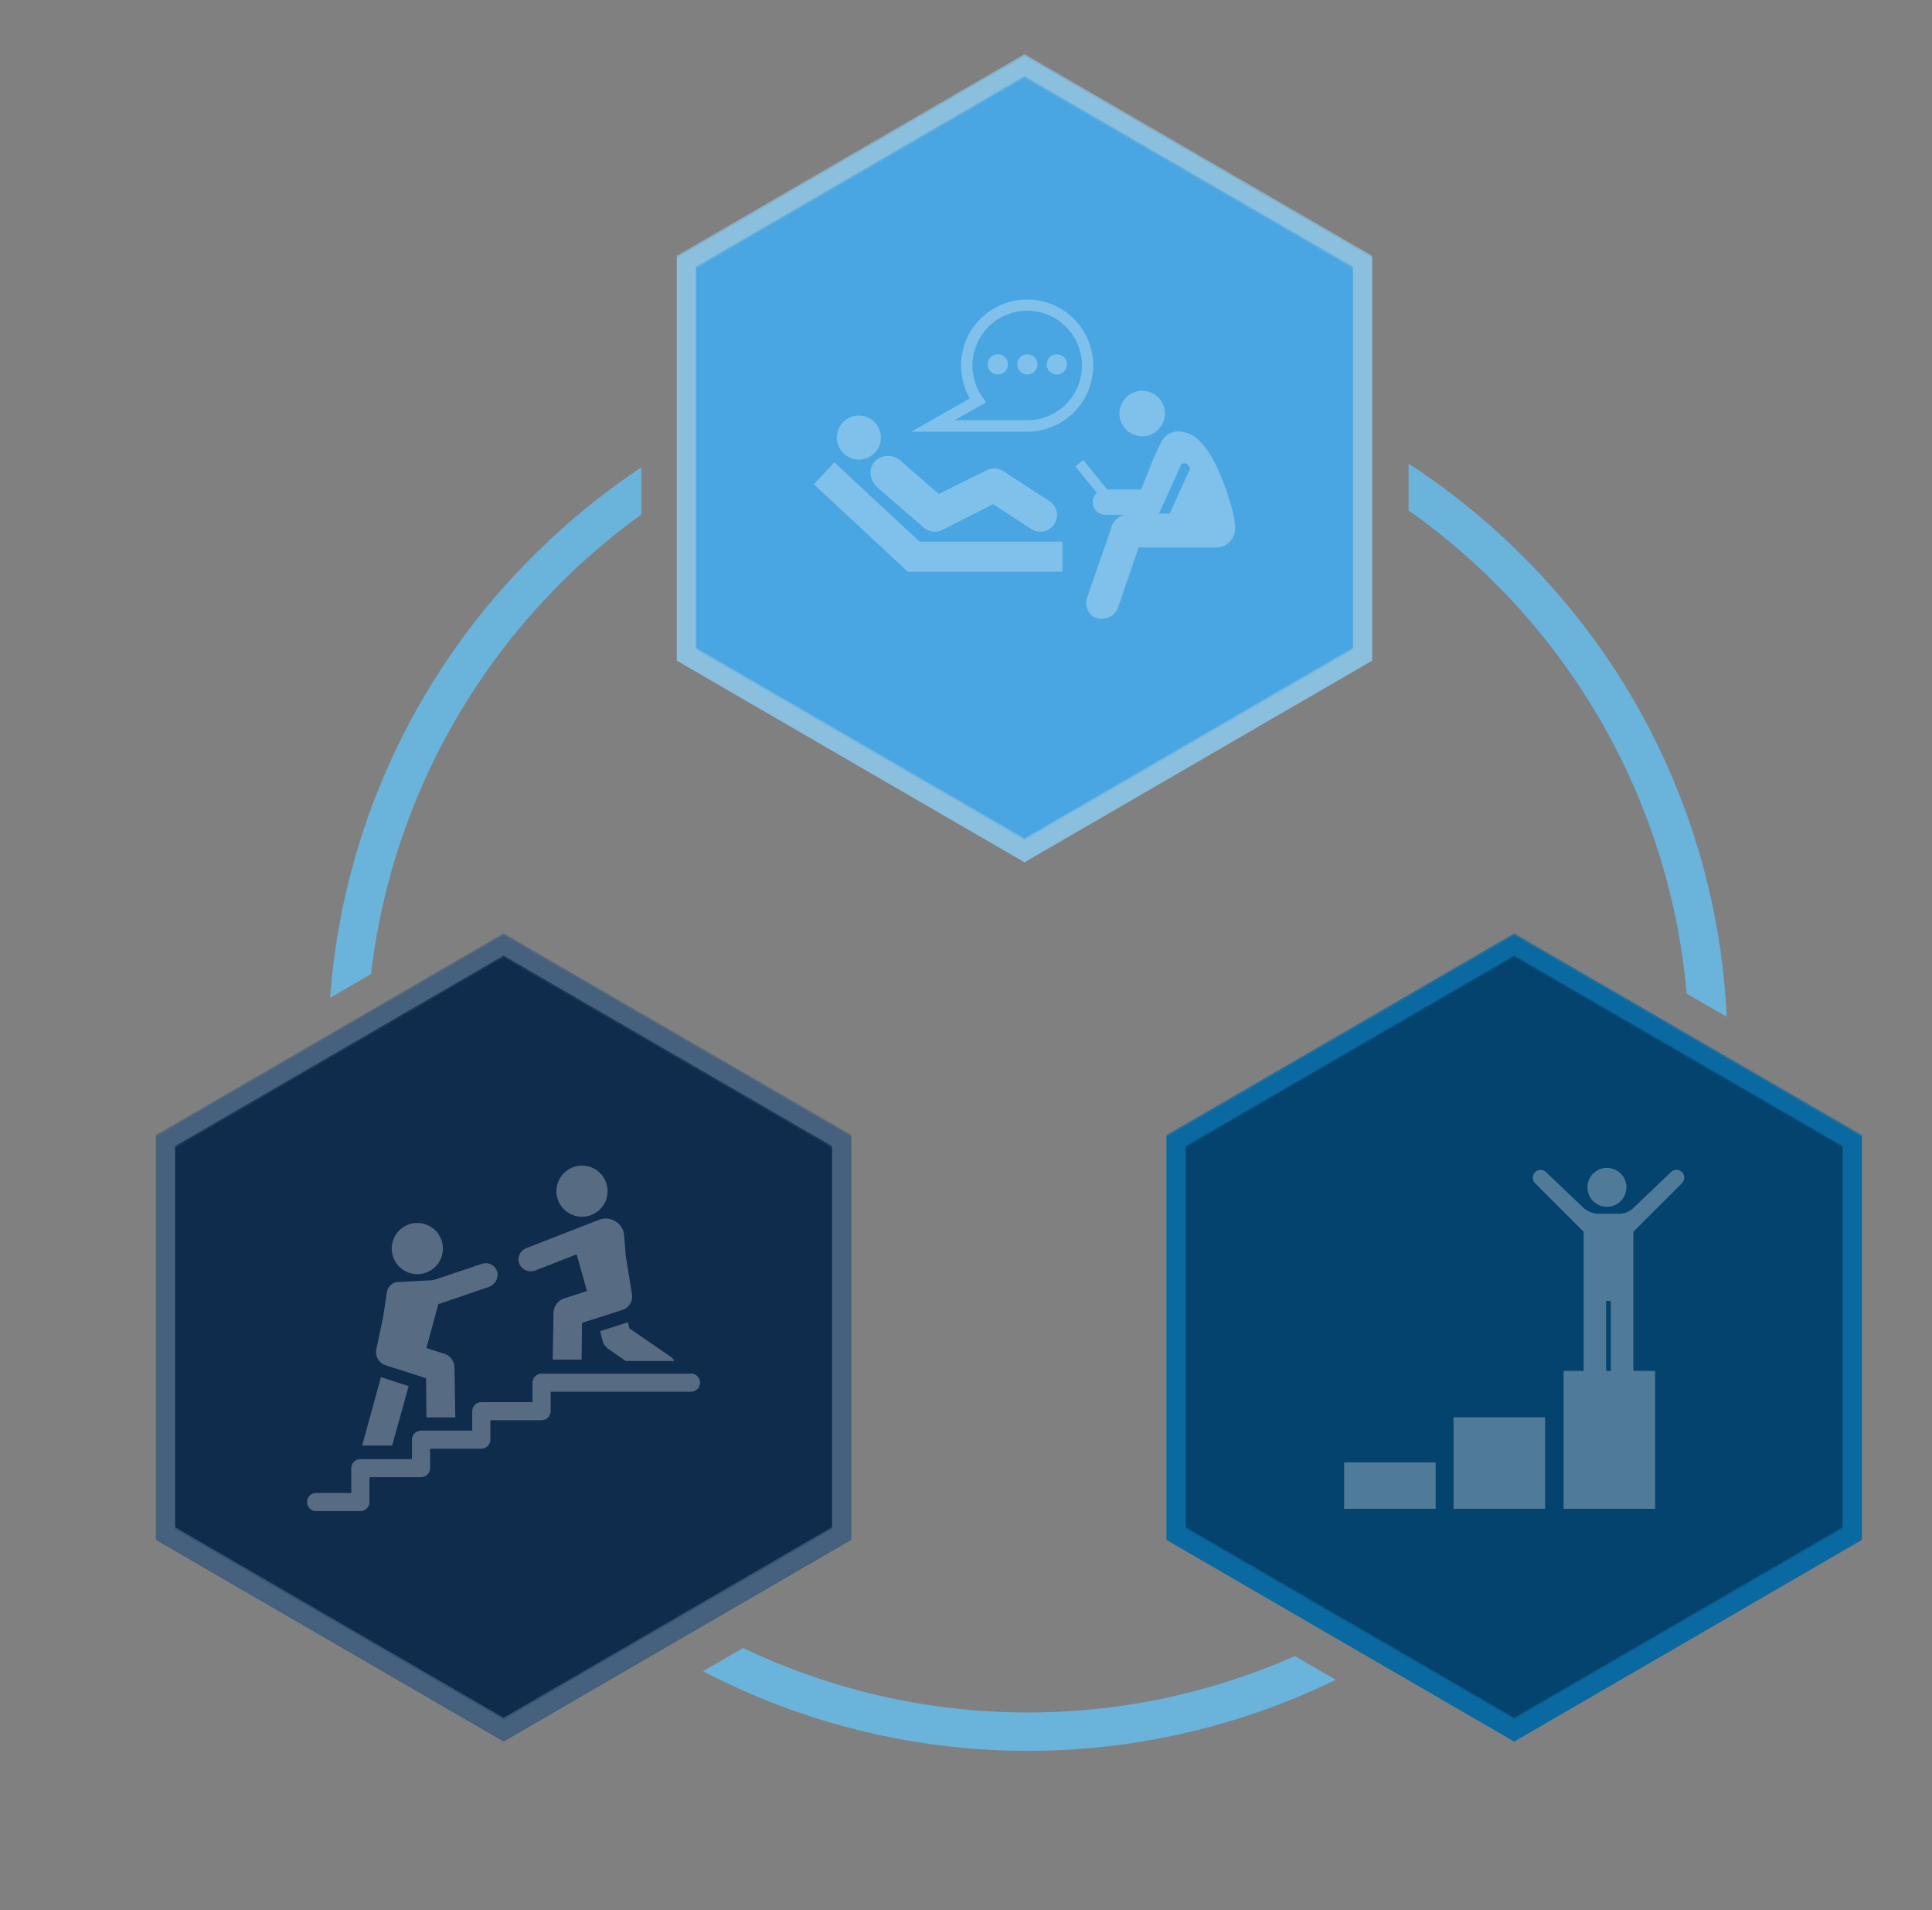 <?xml version="1.0" encoding="UTF-8"?>
<svg xmlns="http://www.w3.org/2000/svg" id="Layer_1" data-name="Layer 1" viewBox="0 0 805.82 796.6">
  <rect x="0" y="0" width="805.82" height="796.6" fill="#808080" stroke="none"/>
  <defs>
    <style>.cls-1{fill:#6ab3db;}.cls-2,.cls-7{fill:#0f2c4d;}.cls-2{stroke:#45607c;}.cls-2,.cls-4,.cls-5,.cls-7,.cls-8,.cls-9{stroke-miterlimit:10;stroke-width:8px;}.cls-3{fill:#fff;}.cls-4,.cls-8{fill:#04436d;}.cls-4{stroke:#0969a0;}.cls-5,.cls-9{fill:#4aa6e2;}.cls-5{stroke:#8bbedb;}.cls-6{opacity:0.7;}.cls-7{stroke:#45617e;}.cls-8{stroke:#0c6aa1;}.cls-9{stroke:#8abfde;}</style>
  </defs>
  <path class="cls-1" d="M587.49,212.85a275.93,275.93,0,0,1,116,201.49L720.19,424a289.7,289.7,0,0,0-85.14-192.12,294.43,294.43,0,0,0-47.56-38.58Z"></path>
  <path class="cls-1" d="M540.1,690.58a275.49,275.49,0,0,1-230.16-3.38l-16.72,9.7a293,293,0,0,0,263.92,3.57Z"></path>
  <path class="cls-1" d="M154.73,406.22A276,276,0,0,1,267.49,214.58V194.89a295.19,295.19,0,0,0-45.15,37A289.6,289.6,0,0,0,137.69,416.1Z"></path>
  <polygon class="cls-2" points="69.04 476.33 69.04 639.86 210.04 721.63 351.04 639.86 351.04 476.33 210.04 394.57 69.04 476.33"></polygon>
  <path class="cls-3" d="M170.45,578l-11.19-3.61c-.18,0-.18,0-.35-.18l-7.74,28.07a.6.6,0,0,1-.18.51h12.57Z"></path>
  <path class="cls-3" d="M161,569.37l16.7,5.34.17,16.36H189.9l-.34-20.84a6.12,6.12,0,0,0-4.14-5.68l-7.57-2.41,5-18.42h.35l20.66-7.06a5.47,5.47,0,0,0,3.61-6,5,5,0,0,0-6.54-3.62l-18.42,6.2a11.25,11.25,0,0,1-3.45.69L166,534.6a5,5,0,0,0-4.65,4.3l-1.55,10.33L157,562.49A5.76,5.76,0,0,0,161,569.37Z"></path>
  <path class="cls-3" d="M261.86,551.3c-.17.17-.51.17-.69.34l-10.84,3.44,1,4a6.12,6.12,0,0,0,2.41,3.45l7.23,5h20.32a6,6,0,0,0-1.72-1.89l-17.05-11.71Z"></path>
  <path class="cls-3" d="M223.3,529.78l17.22-6.72,4.3,15.32-9.64,3.1a6.55,6.55,0,0,0-4.31,5.68l-.34,19.8h12.05l.17-15.32,16.7-5.34a5.9,5.9,0,0,0,4.13-6.71L261,523.75l-.69-8.61a7.44,7.44,0,0,0-3.61-5.85,7.77,7.77,0,0,0-6.72-.69l-30.47,11.88a5.08,5.08,0,0,0-2.92,6.54A5.27,5.27,0,0,0,223.3,529.78Z"></path>
  <path class="cls-3" d="M288,572.82H225.88a3.82,3.82,0,0,0-3.79,3.78v8.1H200.75a3.82,3.82,0,0,0-3.79,3.78v8.09H175.61a3.83,3.83,0,0,0-3.79,3.79v8.09H150.3a3.82,3.82,0,0,0-3.78,3.79v10.33H132.06a3.79,3.79,0,1,0,0,7.57H150.3a3.82,3.82,0,0,0,3.79-3.78V616h21.52a3.82,3.82,0,0,0,3.79-3.79v-8.09h21.35a3.82,3.82,0,0,0,3.78-3.79v-8.09h21.35a3.82,3.82,0,0,0,3.79-3.79v-8.09H288a3.79,3.79,0,1,0,0-7.57Z"></path>
  <circle class="cls-3" cx="242.75" cy="496.72" r="10.67"></circle>
  <circle class="cls-3" cx="174.06" cy="520.65" r="10.67"></circle>
  <polygon class="cls-4" points="490.55 476.33 490.55 639.86 631.55 721.63 772.55 639.86 772.55 476.33 631.55 394.57 490.55 476.33"></polygon>
  <rect class="cls-3" x="606.26" y="591.01" width="38.17" height="38.17"></rect>
  <rect class="cls-3" x="560.62" y="609.82" width="38.17" height="19.35"></rect>
  <circle class="cls-3" cx="670.23" cy="495.13" r="8.12"></circle>
  <path class="cls-3" d="M681.29,514.49v-.9l20.25-20.23a3.26,3.26,0,0,0,0-4.59h0a3.24,3.24,0,0,0-4.59,0l-15.73,15a8.65,8.65,0,0,1-6,2.38H667a9.83,9.83,0,0,1-6.77-2.7l-15.37-14.63a3.24,3.24,0,0,0-4.59,0h0a3.26,3.26,0,0,0,0,4.59l20.25,20.25h0v58h-8.35v57.52h38.17V571.66h-9.08V514.49Zm-11.41,57.17V542.48s0,0,0,0h2s0,0,0,0v29.18Z"></path>
  <polygon class="cls-5" points="286.3 109.68 286.3 273.21 427.3 354.97 568.3 273.21 568.3 109.68 427.3 27.91 286.3 109.68"></polygon>
  <path class="cls-3" d="M358.22,191.64a9.18,9.18,0,1,0-9.18-9.18,9.22,9.22,0,0,0,9.18,9.18Z"></path>
  <polygon class="cls-3" points="443.12 238.38 378.62 238.38 339.48 201.97 347.99 192.81 383.54 225.88 443.12 225.88 443.12 238.38"></polygon>
  <path class="cls-3" d="M433.87,221.7a6.85,6.85,0,0,1-3.78-1.12l-15.88-10.33L393,221a6.94,6.94,0,0,1-7.68-1L366.2,203.49c-3.27-2.94-4.18-7.74-1.67-10.64a7.72,7.72,0,0,1,11.23-.58L391.56,206l20-9.91a7,7,0,0,1,6.92.38l19.22,12.52a6.94,6.94,0,0,1-3.79,12.76Z"></path>
  <path class="cls-3" d="M476.4,181.92a9.48,9.48,0,1,1,9.48-9.47A9.48,9.48,0,0,1,476.4,181.92Z"></path>
  <path class="cls-3" d="M514.23,213.65s-5-20.49-13.13-28.89c-2.8-3.67-11.07-7.9-16-1.65-3.38,5.66-6.42,14.59-9.17,21l-14.13,0-10-12.27-3.28,2.67,9,11a5.29,5.29,0,0,0,3.57,9.2h8.18a7.43,7.43,0,0,0-5.95,6l-9.79,28.2c-1.3,4,.55,7.83,3.82,8.81a7.22,7.22,0,0,0,9-4.5l8.53-24.91h32.48a7.88,7.88,0,0,0,7.76-7.27A24.35,24.35,0,0,0,514.23,213.65Zm-26.35.51h-4.47l9-19.89a1.71,1.71,0,0,1,2.43-.88c.58.39,1.76,1.58,1.47,2.21Z"></path>
  <path class="cls-3" d="M416.18,156.15a4.2,4.2,0,1,1,4.2-4.2A4.2,4.2,0,0,1,416.18,156.15Z"></path>
  <path class="cls-3" d="M428.5,156.15a4.2,4.2,0,1,1,4.2-4.2A4.2,4.2,0,0,1,428.5,156.15Z"></path>
  <path class="cls-3" d="M440.82,156.15A4.2,4.2,0,1,1,445,152,4.2,4.2,0,0,1,440.82,156.15Z"></path>
  <path class="cls-3" d="M428.4,180H380.13l24.38-13.85A27.55,27.55,0,1,1,428.4,180Zm-30.31-4.74H428.4a22.85,22.85,0,1,0-18.61-9.65l1.52,2.14-13.22,7.51Z"></path>
  <g class="cls-6">
    <polygon class="cls-7" points="69.04 475.57 69.04 639.1 210.04 720.87 351.04 639.1 351.04 475.57 210.04 393.81 69.04 475.57"></polygon>
  </g>
  <g class="cls-6">
    <polygon class="cls-8" points="490.55 475.57 490.55 639.1 631.55 720.87 772.55 639.1 772.55 475.57 631.55 393.81 490.55 475.57"></polygon>
  </g>
  <g class="cls-6">
    <polygon class="cls-9" points="286.3 108.92 286.3 272.45 427.3 354.21 568.3 272.45 568.3 108.92 427.3 27.15 286.3 108.92"></polygon>
  </g>
</svg>

